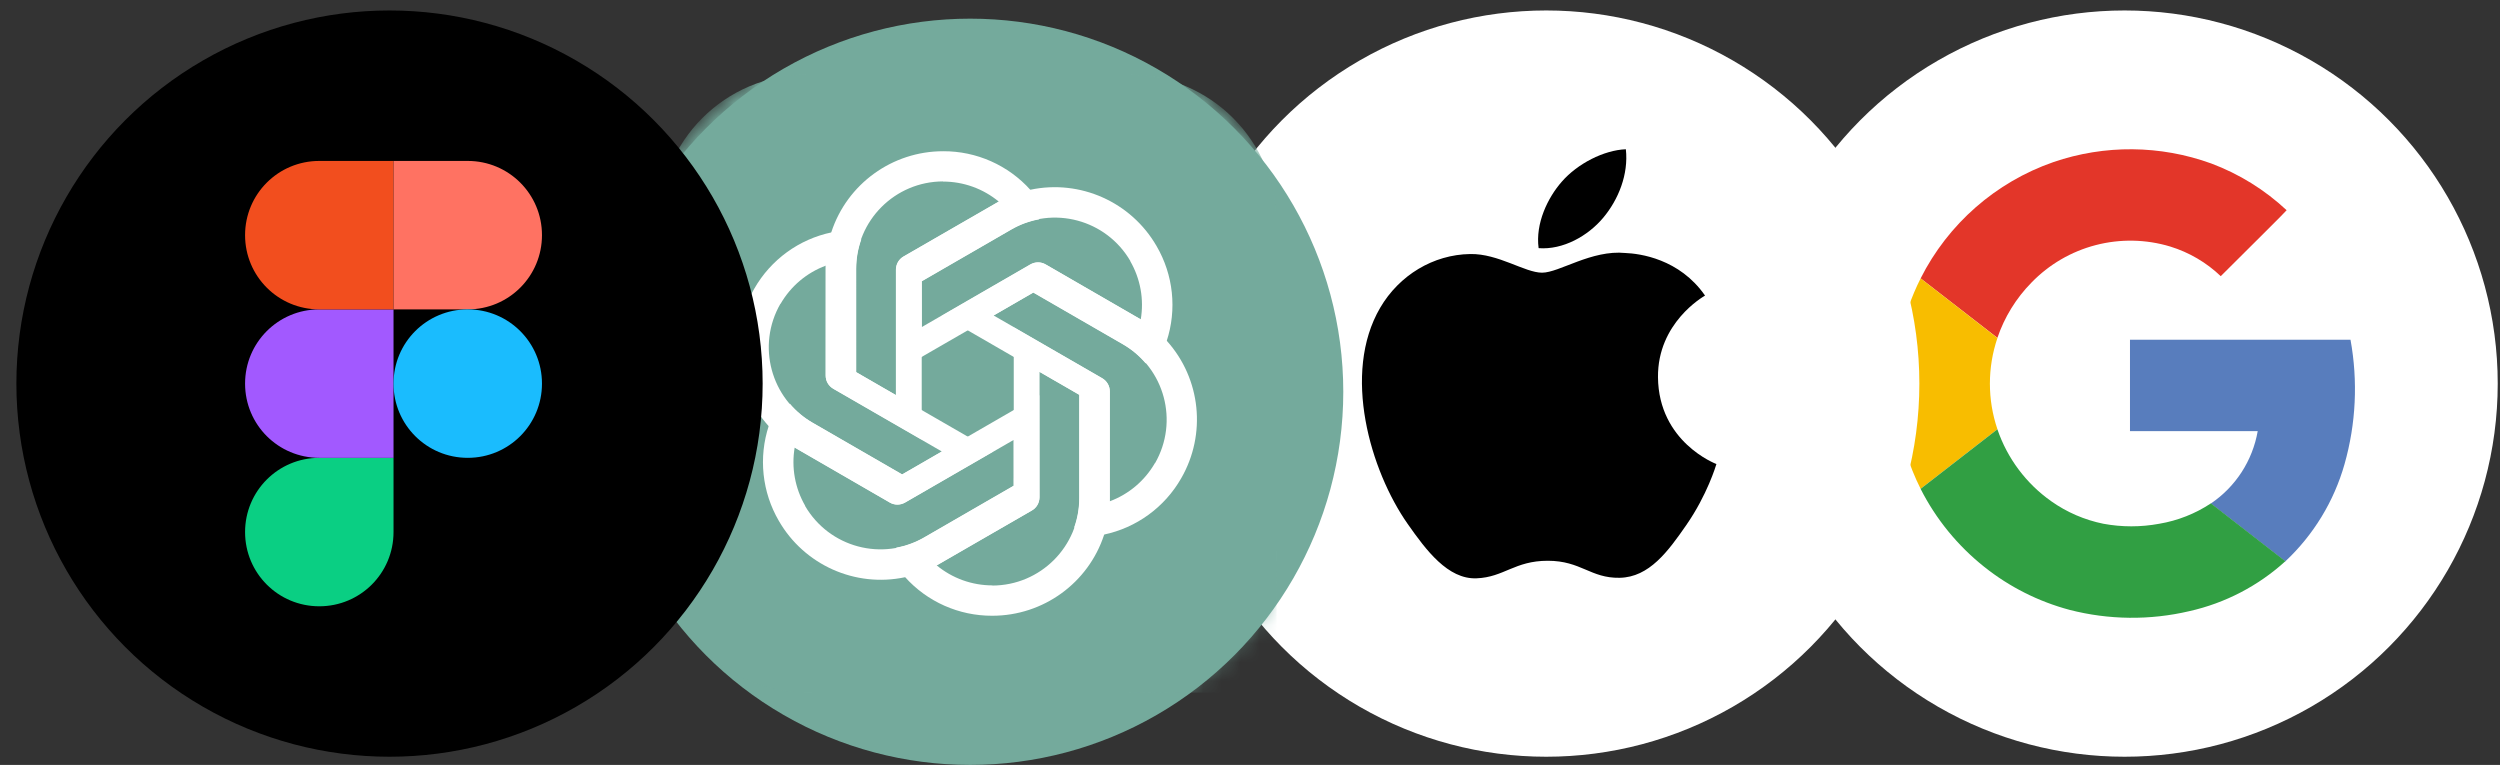 <?xml version="1.0" encoding="UTF-8"?> <svg xmlns="http://www.w3.org/2000/svg" width="134" height="41" viewBox="0 0 134 41" fill="none"><rect x="0" y="0" width="134" height="41" fill="#333333" stroke="none"/> <circle cx="113.878" cy="20.561" r="20" fill="white"></circle> <path d="M110.061 8.689C107.521 9.57 105.331 11.242 103.812 13.46C102.292 15.678 101.525 18.324 101.621 21.011C101.717 23.697 102.672 26.282 104.346 28.386C106.02 30.489 108.324 32 110.92 32.697C113.025 33.241 115.231 33.264 117.347 32.767C119.264 32.336 121.036 31.415 122.49 30.094C124.003 28.677 125.102 26.874 125.667 24.879C126.282 22.71 126.391 20.429 125.987 18.211H114.167V23.114H121.012C120.876 23.896 120.583 24.642 120.151 25.308C119.719 25.974 119.157 26.546 118.498 26.99C117.663 27.543 116.72 27.915 115.732 28.082C114.741 28.267 113.725 28.267 112.734 28.082C111.729 27.875 110.779 27.46 109.943 26.865C108.601 25.915 107.594 24.565 107.064 23.009C106.526 21.423 106.526 19.703 107.064 18.117C107.441 17.006 108.064 15.994 108.887 15.156C109.829 14.181 111.021 13.484 112.333 13.141C113.645 12.799 115.025 12.824 116.324 13.214C117.338 13.526 118.266 14.07 119.033 14.803C119.804 14.035 120.575 13.265 121.344 12.493C121.741 12.079 122.174 11.683 122.565 11.258C121.395 10.169 120.021 9.322 118.522 8.764C115.793 7.773 112.807 7.747 110.061 8.689Z" fill="white"></path> <path d="M110.06 8.689C112.806 7.746 115.792 7.772 118.522 8.762C120.021 9.323 121.394 10.175 122.563 11.268C122.166 11.693 121.747 12.09 121.342 12.503C120.571 13.273 119.801 14.039 119.032 14.803C118.265 14.07 117.338 13.526 116.323 13.214C115.025 12.822 113.645 12.796 112.332 13.137C111.02 13.478 109.827 14.174 108.884 15.149C108.062 15.986 107.438 16.998 107.061 18.11L102.945 14.922C104.418 12 106.97 9.765 110.06 8.689Z" fill="#E33629"></path> <path d="M101.853 18.079C102.074 16.983 102.442 15.921 102.945 14.922L107.062 18.117C106.524 19.703 106.524 21.422 107.062 23.008C105.69 24.067 104.318 25.132 102.945 26.201C101.685 23.692 101.3 20.833 101.853 18.079Z" fill="#F8BD00"></path> <path d="M114.167 18.209H125.987C126.391 20.427 126.282 22.708 125.667 24.877C125.102 26.872 124.003 28.675 122.49 30.092C121.162 29.056 119.827 28.027 118.499 26.99C119.157 26.546 119.719 25.973 120.151 25.307C120.583 24.64 120.876 23.893 121.013 23.11H114.167C114.165 21.478 114.167 19.843 114.167 18.209Z" fill="#587DBD"></path> <path d="M102.944 26.202C104.317 25.143 105.689 24.078 107.06 23.009C107.591 24.566 108.6 25.916 109.944 26.865C110.782 27.458 111.734 27.869 112.74 28.073C113.731 28.257 114.748 28.257 115.739 28.073C116.727 27.906 117.669 27.534 118.505 26.98C119.833 28.017 121.168 29.046 122.496 30.082C121.043 31.404 119.27 32.326 117.353 32.757C115.237 33.255 113.032 33.231 110.927 32.688C109.262 32.243 107.707 31.46 106.359 30.386C104.933 29.253 103.768 27.826 102.944 26.202Z" fill="#319F43"></path> <circle cx="82.878" cy="20.561" r="20" fill="white"></circle> <path d="M88.868 20.219C88.901 23.7 91.966 24.858 92 24.873C91.974 24.954 91.51 26.524 90.385 28.144C89.413 29.545 88.403 30.941 86.813 30.97C85.251 30.998 84.748 30.057 82.962 30.057C81.176 30.057 80.618 30.941 79.139 30.998C77.604 31.056 76.435 29.483 75.455 28.087C73.451 25.232 71.92 20.018 73.976 16.499C74.997 14.752 76.823 13.645 78.804 13.616C80.311 13.588 81.734 14.616 82.655 14.616C83.576 14.616 85.305 13.38 87.122 13.561C87.883 13.592 90.018 13.864 91.39 15.843C91.279 15.91 88.842 17.309 88.868 20.219ZM85.932 11.672C86.747 10.7 87.295 9.346 87.146 8C85.971 8.046 84.551 8.771 83.708 9.743C82.953 10.604 82.292 11.981 82.47 13.301C83.78 13.401 85.117 12.645 85.932 11.672Z" fill="black"></path> <circle cx="52" cy="21" r="20" fill="#74AA9C"></circle> <mask id="mask0_214_554" style="mask-type:alpha" maskUnits="userSpaceOnUse" x="31" y="0" width="41" height="41"> <circle cx="51.878" cy="20.561" r="20" fill="#74AA9C"></circle> </mask> <g mask="url(#mask0_214_554)"> <path d="M35.315 11.952C35.315 7.56 38.875 4 43.267 4H60.471C64.864 4 68.424 7.56 68.424 11.952V37.123H43.267C38.875 37.123 35.315 33.563 35.315 29.171V11.952Z" fill="#74AA9C"></path> <path d="M50.552 8.106C47.825 8.106 45.403 9.859 44.558 12.448L44.254 14.226V20.119C44.254 20.414 44.405 20.676 44.659 20.827L49.404 23.561V15.463H49.405V15.079L54.207 12.305C54.672 12.036 55.178 11.852 55.701 11.756L55.239 10.188C54.046 8.855 52.34 8.097 50.552 8.106ZM50.552 9.724L50.544 9.732C51.642 9.732 52.697 10.111 53.541 10.812C53.506 10.828 53.439 10.871 53.389 10.896L48.424 13.755C48.171 13.898 48.019 14.168 48.019 14.463V21.174L45.883 19.943V14.396C45.882 11.819 47.971 9.728 50.552 9.724Z" fill="white"></path> <path d="M61.992 13.189C60.629 10.827 57.899 9.606 55.235 10.169L53.543 10.795L48.439 13.741C48.184 13.889 48.033 14.151 48.028 14.446L48.033 19.922L55.046 15.873L55.047 15.874L55.38 15.682L60.183 18.454C60.648 18.722 61.06 19.068 61.405 19.474L62.532 18.289C63.09 16.589 62.893 14.733 61.992 13.189ZM60.591 13.998L60.58 13.995C61.128 14.946 61.328 16.049 61.143 17.13C61.111 17.109 61.041 17.072 60.994 17.041L56.036 14.171C55.785 14.023 55.475 14.027 55.22 14.174L49.408 17.53L49.406 15.064L54.211 12.29C56.441 11.001 59.297 11.765 60.591 13.998Z" fill="white"></path> <path d="M63.311 25.638C64.674 23.276 64.367 20.302 62.547 18.276L61.159 17.123L56.056 14.177C55.8 14.029 55.498 14.03 55.24 14.173L50.5 16.915L57.514 20.965L57.513 20.966L57.846 21.158L57.846 26.704C57.847 27.24 57.753 27.77 57.575 28.272L59.164 28.656C60.915 28.289 62.424 27.19 63.311 25.638ZM61.909 24.829L61.906 24.818C61.358 25.768 60.502 26.492 59.473 26.873C59.476 26.835 59.472 26.755 59.476 26.7L59.482 20.97C59.485 20.679 59.327 20.413 59.072 20.266L53.259 16.91L55.394 15.676L60.198 18.45C62.43 19.737 63.196 22.592 61.909 24.829Z" fill="white"></path> <path d="M53.188 33.004C55.915 33.004 58.338 31.251 59.182 28.661L59.486 26.883V20.99C59.486 20.695 59.335 20.434 59.081 20.282L54.337 17.548V25.646H54.335V26.031L49.533 28.805C49.069 29.073 48.563 29.257 48.039 29.353L48.501 30.921C49.694 32.255 51.4 33.012 53.188 33.004ZM53.188 31.386L53.196 31.377C52.099 31.377 51.044 30.998 50.199 30.297C50.234 30.281 50.301 30.238 50.351 30.213L55.316 27.354C55.569 27.211 55.721 26.941 55.721 26.646V19.935L57.857 21.166V26.714C57.858 29.291 55.769 31.381 53.188 31.386Z" fill="white"></path> <path d="M41.747 27.921C43.11 30.282 45.84 31.504 48.505 30.94L50.197 30.315L55.3 27.368C55.556 27.221 55.706 26.959 55.711 26.663L55.706 21.187L48.693 25.237L48.692 25.235L48.359 25.428L43.556 22.655C43.091 22.388 42.679 22.041 42.334 21.636L41.207 22.82C40.649 24.52 40.846 26.377 41.747 27.921ZM43.148 27.111L43.16 27.114C42.611 26.164 42.411 25.061 42.596 23.979C42.628 24.001 42.699 24.038 42.745 24.068L47.703 26.939C47.954 27.086 48.264 27.083 48.519 26.935L54.331 23.58L54.333 26.045L49.529 28.819C47.298 30.109 44.443 29.345 43.148 27.111Z" fill="white"></path> <path d="M40.43 15.471C39.066 17.833 39.373 20.808 41.194 22.834L42.581 23.986L47.685 26.933C47.94 27.08 48.243 27.08 48.501 26.936L53.241 24.194L46.227 20.145L46.228 20.144L45.895 19.951L45.894 14.405C45.894 13.869 45.987 13.339 46.166 12.837L44.577 12.454C42.826 12.82 41.317 13.919 40.43 15.471ZM41.831 16.28L41.834 16.292C42.383 15.341 43.239 14.617 44.268 14.236C44.265 14.274 44.268 14.354 44.265 14.409L44.259 20.139C44.256 20.43 44.414 20.696 44.669 20.844L50.481 24.199L48.347 25.434L43.543 22.66C41.31 21.372 40.544 18.518 41.831 16.28Z" fill="white"></path> </g> <circle cx="20.878" cy="20.561" r="20" fill="black"></circle> <path d="M17.114 32.497C19.316 32.497 21.093 30.721 21.093 28.518V24.54H17.114C14.912 24.54 13.136 26.317 13.136 28.518C13.136 30.721 14.912 32.497 17.114 32.497Z" fill="#0ACF83"></path> <path d="M13.136 20.561C13.136 18.36 14.912 16.583 17.114 16.583H21.093V24.54H17.114C14.912 24.54 13.136 22.764 13.136 20.561Z" fill="#A259FF"></path> <path d="M13.136 12.604C13.136 10.402 14.912 8.626 17.114 8.626H21.093V16.583H17.114C14.912 16.583 13.136 14.806 13.136 12.604Z" fill="#F24E1E"></path> <path d="M21.093 8.626H25.071C27.273 8.626 29.05 10.402 29.05 12.604C29.05 14.806 27.273 16.583 25.071 16.583H21.093V8.626Z" fill="#FF7262"></path> <path d="M29.05 20.561C29.05 22.764 27.273 24.54 25.071 24.54C22.869 24.54 21.093 22.764 21.093 20.561C21.093 18.36 22.869 16.583 25.071 16.583C27.273 16.583 29.05 18.36 29.05 20.561Z" fill="#1ABCFE"></path> </svg> 
